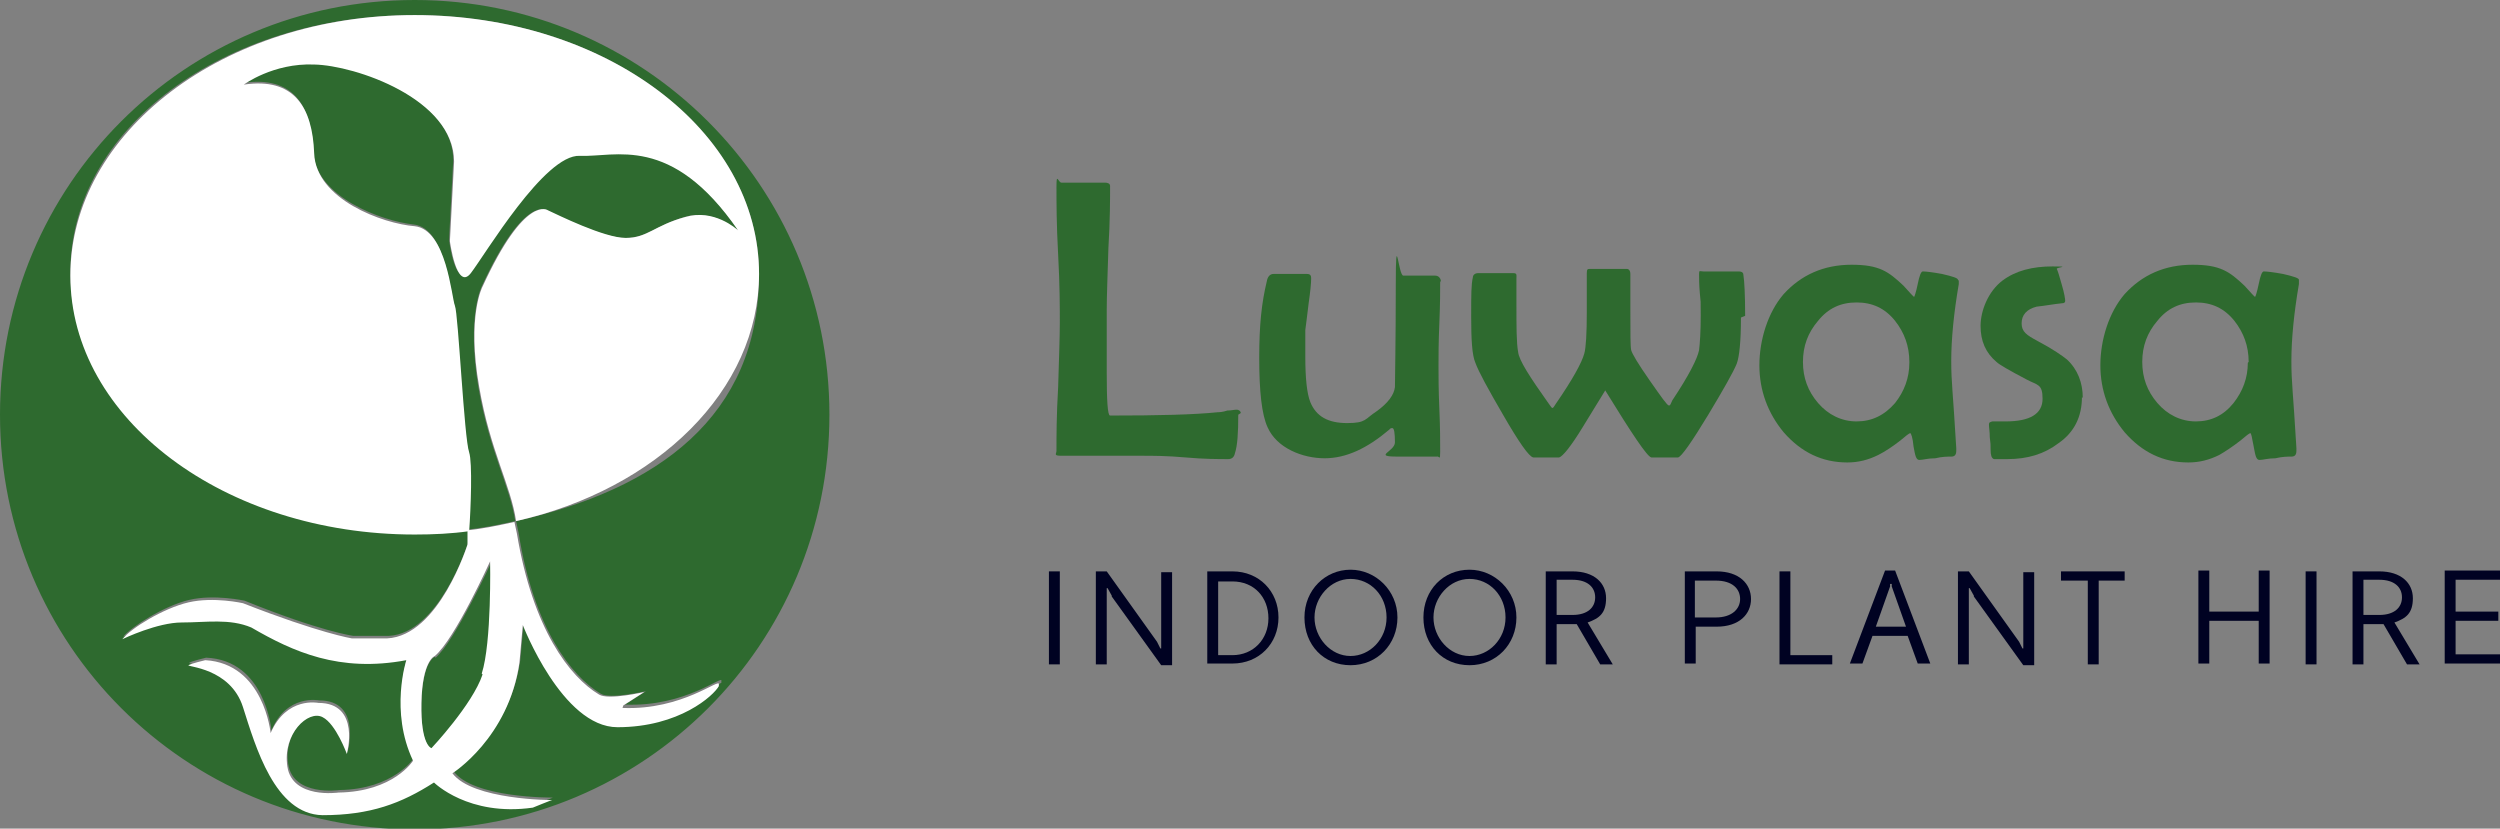<?xml version="1.0" encoding="UTF-8"?>
<svg xmlns="http://www.w3.org/2000/svg" version="1.1" viewBox="0 0 298.4 98.9">
  <rect x="0" y="0" width="298.4" height="98.9" fill="#808080" stroke="none"/>
  <defs>
    <style>
      .cls-1 {
        fill: #fff;
      }

      .cls-2 {
        fill: #2e6a2f;
      }

      .cls-3 {
        fill: #000222;
      }
    </style>
  </defs>
  <!-- Generator: Adobe Illustrator 28.6.0, SVG Export Plug-In . SVG Version: 1.2.0 Build 709)  -->
  <g>
    <g id="Layer_1">
      <path class="cls-2" d="M88,27.5c-.3-.2-2.9-2.6-6.3-1.6-3.6,1.1-4.5,2.5-7.1,2.5s-8.2-2.7-9.3-3.3c0,0-2.7-2-7.8,9.1,0,0-1.8,3.5-.4,12,1.3,7.6,3.8,11.9,4.4,16-1.8.4-3.7.8-5.6,1,.1-2.7.3-8.1,0-9.4-.6-1.6-1.3-16.5-1.7-17.5-.4-.9-1-9.1-4.8-9.5-3.8-.4-11.8-3.3-12-8.7-.2-5.5-2.4-9.1-8.4-8.2,0,0,3.5-2.6,8.4-2.4,4.9.2,16.7,4.2,16.7,11.6l-.5,9.5s.7,6,2.5,3.8c1.7-2.2,8.8-14.2,13-14,4.2.2,10.9-2.7,18.9,8.9Z"/>
      <path class="cls-2" d="M58.6,67.2s-4.3,9.3-6.6,11.3c0,0-1.5.5-1.6,5.6-.1,5.1,1.2,5.4,1.2,5.4,0,0,4.9-5.2,6.1-8.8,1.2-3.6,1-13.4,1-13.4ZM58.6,67.2s-4.3,9.3-6.6,11.3c0,0-1.5.5-1.6,5.6-.1,5.1,1.2,5.4,1.2,5.4,0,0,4.9-5.2,6.1-8.8,1.2-3.6,1-13.4,1-13.4ZM58.6,67.2s-4.3,9.3-6.6,11.3c0,0-1.5.5-1.6,5.6-.1,5.1,1.2,5.4,1.2,5.4,0,0,4.9-5.2,6.1-8.8,1.2-3.6,1-13.4,1-13.4ZM58.6,67.2s-4.3,9.3-6.6,11.3c0,0-1.5.5-1.6,5.6-.1,5.1,1.2,5.4,1.2,5.4,0,0,4.9-5.2,6.1-8.8,1.2-3.6,1-13.4,1-13.4ZM49.5,0C22.1,0,0,22.1,0,49.5s22.1,49.5,49.5,49.5,49.5-22.1,49.5-49.5S76.8,0,49.5,0ZM85.9,81.6c-.6,1.2-4.7,4.9-12.1,4.9-6.5,0-11.3-12.2-11.3-12.2l-.4,4.5c-1.3,9-8,13.2-8,13.2,2.3,3.3,11.9,3.2,11.9,3.2,0,0-2.2.9-2.3.9-7.7,1.1-11.8-3-11.8-3-3.9,2.5-7.7,4-13.3,3.9-5.7,0-8-8.2-9.5-12.9-1.5-4.7-6.9-4.8-6.5-5,.3-.2,2-.6,2-.6,7.1.3,7.8,8.7,7.8,8.7,1.8-4.4,5.7-3.6,5.7-3.6,5.1,0,3.4,6.1,3.4,6.1,0,0-1.3-3.6-2.9-4.4-1.6-.8-4.8,2-4.2,5.9s6.1,3.1,6.1,3.1c6.5-.1,8.9-3.8,8.9-3.8-2.8-5.9-.8-12-.8-12-8,1.4-13.6-1.1-18.5-3.9-2.6-1.1-5.3-.6-8.3-.6s-6.8,1.9-7.1,2c1-1.2,4.9-3.7,7.9-4.4,3-.7,6.6.1,6.6.1,9.1,3.7,13,4.2,13,4.2h4.2c6.1-.3,9.5-11.2,9.5-11.2v-.2s0-.6.1-1.5c-2.1.3-4.3.4-6.5.4-22.7,0-41.1-13.8-41.1-30.9S26.7,1.8,49.5,1.8s41.1,13.8,41.1,30.9-12.2,25.7-29,29.5l.3,1.4c1.8,11.4,6.3,17.1,9.8,19.2,1.1.7,5.4-.3,5.4-.3l-2.5,1.6c7.3.3,11.8-3.7,11.5-2.8,0,0,0,.1,0,.2ZM51.9,78.4s-1.5.5-1.6,5.6c-.1,5.1,1.2,5.4,1.2,5.4,0,0,4.9-5.2,6.1-8.8,1.2-3.6,1-13.4,1-13.4,0,0-4.3,9.3-6.6,11.3ZM58.6,67.2s-4.3,9.3-6.6,11.3c0,0-1.5.5-1.6,5.6-.1,5.1,1.2,5.4,1.2,5.4,0,0,4.9-5.2,6.1-8.8,1.2-3.6,1-13.4,1-13.4ZM58.6,67.2s-4.3,9.3-6.6,11.3c0,0-1.5.5-1.6,5.6-.1,5.1,1.2,5.4,1.2,5.4,0,0,4.9-5.2,6.1-8.8,1.2-3.6,1-13.4,1-13.4Z"/>
      <path class="cls-1" d="M90.6,32.7c0,13.9-12.2,25.7-29,29.5-.6-4.2-3.1-8.4-4.4-16-1.5-8.5.4-12,.4-12,5.1-11.1,7.8-9.1,7.8-9.1,1.1.5,6.7,3.3,9.3,3.3s3.4-1.5,7.1-2.5c3.4-1,6.1,1.4,6.3,1.6-8-11.6-14.7-8.7-18.9-8.9-4.2-.2-11.3,11.8-13,14-1.7,2.2-2.5-3.8-2.5-3.8l.5-9.5c0-7.5-11.8-11.5-16.7-11.6-4.9-.2-8.4,2.4-8.4,2.4,6-.9,8.2,2.7,8.4,8.2.2,5.5,8.2,8.4,12,8.7,3.8.4,4.4,8.5,4.8,9.5.4.9,1.1,15.8,1.7,17.5.4,1.2.2,6.7,0,9.4-2.1.3-4.3.4-6.5.4-22.7,0-41.1-13.8-41.1-30.9S26.7,1.8,49.5,1.8s41.1,13.8,41.1,30.9Z"/>
      <path class="cls-1" d="M74.4,84.2l2.5-1.6s-4.3,1-5.4.3c-3.5-2.1-7.9-7.8-9.8-19.2l-.3-1.4c-1.8.4-3.7.8-5.6,1,0,.9,0,1.5,0,1.5v.2s-3.4,10.9-9.6,11.2h-4.2s-3.8-.6-13-4.2c0,0-3.5-.8-6.5-.1-3,.7-6.9,3.1-7.9,4.4.2-.1,4.2-2,7.1-2s5.7-.5,8.3.6c5,2.9,10.5,5.4,18.5,3.9,0,0-2,6.1.8,12,0,0-2.3,3.7-8.9,3.8,0,0-5.5.8-6.1-3.1s2.5-6.8,4.2-5.9c1.6.8,2.9,4.4,2.9,4.4,0,0,1.7-6.1-3.4-6.1,0,0-3.8-.8-5.7,3.6,0,0-.8-8.3-7.8-8.7,0,0-1.7.4-2,.6-.3.2,5,.3,6.5,5,1.5,4.7,3.8,12.8,9.5,12.9,5.7,0,9.4-1.4,13.3-3.9,0,0,4.1,4.1,11.8,3,0,0,2.2-.9,2.3-.9,0,0-9.5,0-11.9-3.2,0,0,6.7-4.2,8-13.2l.4-4.5s4.7,12.2,11.3,12.2c7.4,0,11.5-3.8,12.1-4.9,0,0,0-.1,0-.2.2-.9-4.3,3.1-11.5,2.8ZM57.6,80.5c-1.2,3.6-6.1,8.8-6.1,8.8,0,0-1.3-.3-1.2-5.4s1.6-5.6,1.6-5.6c2.4-2,6.6-11.3,6.6-11.3,0,0,.2,9.7-1,13.4Z"/>
      <g>
        <path class="cls-2" d="M147.8,49.5c0,2.2-.1,3.7-.4,4.6-.1.5-.4.7-.8.7-1.1,0-2.9,0-5.1-.2s-4-.2-5.1-.2-2.7,0-4.9,0-3.8,0-4.8,0-.6-.2-.6-.6c0-1.7,0-4.2.2-7.6.1-3.4.2-6,.2-7.7s0-4.5-.2-8.1c-.2-3.6-.2-6.3-.2-8.1s.2-.5.6-.5.7,0,1.3,0c.6,0,1,0,1.3,0s.7,0,1.3,0,1,0,1.3,0,.6.1.6.4c0,1.6,0,4.1-.2,7.4-.1,3.3-.2,5.8-.2,7.4v3.7c0,1.6,0,2.9,0,3.7,0,3.4.1,5.2.4,5.2,5.7,0,10-.1,12.9-.4.1,0,.5,0,1.1-.2.5,0,.8-.1,1.1-.1s.5.2.5.4h0Z"/>
        <path class="cls-2" d="M171.9,33.5c0,1.1,0,2.8-.1,5.1s-.1,4-.1,5.1,0,2.8.1,5.1.1,3.9.1,5.1-.1.5-.4.6c-.1,0-1.7,0-4.7,0s-.3-.6-.3-1.7-.1-1.7-.3-1.7-.2,0-.4.2c-2.6,2.2-5.1,3.4-7.7,3.4s-5.7-1.2-6.8-3.7c-.7-1.5-1-4.3-1-8.3s.3-6.6.9-9.1c.1-.6.4-.9.8-.9s1.1,0,2,0c.9,0,1.6,0,2,0s.5.2.5.5c0,.6-.1,1.6-.3,3-.2,1.5-.3,2.6-.4,3.2,0,.9,0,2,0,3.1,0,2.7.2,4.5.6,5.5.7,1.7,2.1,2.5,4.4,2.5s2.1-.5,3.5-1.4c1.4-1,2.1-2,2.2-2.9,0-1.2.1-5.2.1-12.2s.3-1.1.9-1.1h3.8c.4,0,.7.3.7.8h0Z"/>
        <path class="cls-2" d="M207.8,37.9c0,2.9-.2,4.7-.5,5.5-.4,1-1.6,3.1-3.4,6.1-2,3.3-3.2,5-3.6,5.1-.1,0-.7,0-1.9,0s-1.2,0-1.3,0c-.5-.1-2.3-2.8-5.5-8-.9,1.5-1.8,2.9-2.7,4.4-1.4,2.3-2.4,3.5-2.8,3.6-.1,0-.6,0-1.5,0s-1.4,0-1.6,0c-.5-.1-1.7-1.8-3.6-5.1-1.8-3.1-2.9-5.1-3.3-6.2-.4-.9-.5-2.8-.5-5.5s0-3.8.2-4.7c0-.3.3-.5.6-.5.5,0,1.2,0,2.1,0s1.6,0,2.1,0,.4.2.4.7,0,.8,0,1.5c0,.7,0,1.2,0,1.5,0,2.7,0,4.6.2,5.7.1,1,1.4,3,3.6,6.1.3.4.4.6.5.6s.2-.2.4-.5c2-2.9,3.1-4.9,3.4-6,.2-.7.3-2.4.3-5s0-1.3,0-2.3c0-1,0-1.8,0-2.3s.1-.5.4-.5h4.4c.2,0,.4.2.4.6s0,1.2,0,2.2,0,1.7,0,2.2c0,2.7,0,4.3.1,4.7s.8,1.6,2.2,3.6c1.4,2,2.1,3,2.3,3s.2-.2.4-.6c2-3,3-5,3.2-6,.1-.8.2-2.2.2-4.2s0-1.4-.1-2.5-.1-1.9-.1-2.4.1-.3.5-.3c.5,0,1.1,0,2.1,0s1.6,0,2.1,0,.6.2.6.5c.1.6.2,2.2.2,4.8h0Z"/>
        <path class="cls-2" d="M233.8,33.5c0,0,0,.2,0,.4-.6,3.5-.9,6.6-.9,9.2s.2,3.6.6,10.4v.3c0,.5-.2.7-.6.7s-1.1,0-1.9.2c-.9,0-1.5.2-1.9.2s-.5-.5-.7-1.6c-.1-1.1-.3-1.6-.4-1.6s-.5.3-1.2.9c-.9.7-1.8,1.3-2.6,1.7-1.2.6-2.4.9-3.7.9-3,0-5.5-1.2-7.6-3.6-1.9-2.3-2.9-5-2.9-8s1-6.3,2.9-8.5c2.1-2.3,4.8-3.5,8.1-3.5s4.4.8,6.2,2.5c.3.3.7.8,1.2,1.3,0,0,0,0,.1,0,0,0,.2-.5.4-1.5.2-1,.4-1.5.6-1.5.4,0,1.2.1,2.3.3,1.3.3,1.9.5,1.9.7h0ZM227.9,43.2c0-1.9-.6-3.5-1.7-4.9-1.2-1.5-2.7-2.2-4.6-2.2s-3.4.7-4.6,2.2c-1.2,1.4-1.8,3-1.8,4.9s.6,3.5,1.8,4.9c1.2,1.4,2.8,2.2,4.6,2.2s3.3-.7,4.6-2.2c1.1-1.4,1.7-3,1.7-4.8h0Z"/>
        <path class="cls-2" d="M248.5,47.4c0,2.3-.9,4.2-2.8,5.5-1.7,1.3-3.7,1.9-6.1,1.9s-1.4,0-1.6,0c-.3-.1-.4-.5-.4-1.1s0-.8-.1-1.5c0-.7-.1-1.2-.1-1.5s.1-.3.4-.4c.2,0,.5,0,.9,0,.5,0,.7,0,.7,0,2.9,0,4.4-.9,4.4-2.7s-.6-1.6-1.9-2.3c-2.1-1.1-3.3-1.8-3.6-2.1-1.3-1.1-1.9-2.5-1.9-4.3s.9-4.1,2.6-5.4c1.6-1.2,3.6-1.7,6-1.7s.4.1.5.3.3.8.6,1.9c.3,1,.4,1.7.4,1.9s-.1.3-.4.3c-1,.1-2,.3-3,.4-1.2.3-1.8,1-1.8,2s.6,1.4,1.9,2.1c1.9,1,3,1.8,3.5,2.2,1.3,1.2,1.9,2.8,1.9,4.6h0Z"/>
        <path class="cls-2" d="M274.4,33.5c0,0,0,.2,0,.4-.6,3.5-.9,6.6-.9,9.2s.2,3.6.6,10.4v.3c0,.5-.2.7-.6.7s-1.1,0-1.9.2c-.9,0-1.5.2-1.9.2s-.5-.5-.7-1.6-.3-1.6-.4-1.6-.5.3-1.2.9c-.9.7-1.8,1.3-2.5,1.7-1.2.6-2.4.9-3.7.9-3,0-5.5-1.2-7.6-3.6-1.9-2.3-2.9-5-2.9-8s1-6.3,2.9-8.5c2.1-2.3,4.8-3.5,8.1-3.5s4.4.8,6.2,2.5c.3.3.7.8,1.2,1.3,0,0,0,0,.1,0,0,0,.2-.5.4-1.5.2-1,.4-1.5.6-1.5.4,0,1.2.1,2.3.3,1.3.3,1.9.5,1.9.7h0ZM268.4,43.2c0-1.9-.6-3.5-1.7-4.9-1.2-1.5-2.7-2.2-4.6-2.2s-3.4.7-4.6,2.2c-1.2,1.4-1.8,3-1.8,4.9s.6,3.5,1.8,4.9c1.2,1.4,2.8,2.2,4.6,2.2s3.3-.7,4.5-2.2c1.1-1.4,1.7-3,1.7-4.8h0Z"/>
      </g>
      <g>
        <path class="cls-3" d="M125.2,68.2h1.3v11.1h-1.3v-11.1Z"/>
        <path class="cls-3" d="M132.7,71.1l-.5-.9h-.1v9.1h-1.3v-11.1h1.3l6,8.4.4.8h.1v-9.1h1.3v11.1h-1.3l-5.9-8.2h0Z"/>
        <path class="cls-3" d="M144.1,68.2h3c3.2,0,5.5,2.4,5.5,5.5s-2.3,5.5-5.5,5.5h-3v-11.1h0ZM145.4,69.3v8.9h1.7c2.5,0,4.3-1.9,4.3-4.4s-1.7-4.4-4.3-4.4h-1.7Z"/>
        <path class="cls-3" d="M161.2,68c3,0,5.6,2.5,5.6,5.7s-2.4,5.7-5.6,5.7-5.5-2.4-5.5-5.7,2.5-5.7,5.5-5.7ZM161.2,78.3c2.3,0,4.3-2,4.3-4.6s-1.9-4.6-4.3-4.6-4.3,2.2-4.3,4.6,1.9,4.6,4.3,4.6Z"/>
        <path class="cls-3" d="M175.4,68c3,0,5.6,2.5,5.6,5.7s-2.4,5.7-5.6,5.7-5.5-2.4-5.5-5.7,2.4-5.7,5.5-5.7ZM175.4,78.3c2.3,0,4.3-2,4.3-4.6s-1.9-4.6-4.3-4.6-4.3,2.2-4.3,4.6,1.9,4.6,4.3,4.6Z"/>
        <path class="cls-3" d="M188.1,74.5h-2.3v4.8h-1.3v-11.1h3.2c2.6,0,4,1.4,4,3.2s-.8,2.4-2.2,2.9l3,5h-1.5l-2.8-4.8h0ZM185.8,69.3v4.1h1.9c1.8,0,2.7-.9,2.7-2.1s-.9-2.1-2.7-2.1c0,0-1.9,0-1.9,0Z"/>
        <path class="cls-3" d="M201.1,68.2h3.8c2.7,0,4.1,1.5,4.1,3.3s-1.4,3.3-4.1,3.3h-2.5v4.4h-1.3v-11.1h0ZM202.3,69.3v4.4h2.5c1.9,0,2.9-1,2.9-2.2s-.9-2.2-2.9-2.2h-2.5Z"/>
        <path class="cls-3" d="M212.4,68.2h1.3v10h5v1.1h-6.3v-11.1h0Z"/>
        <path class="cls-3" d="M227.9,75.9h-4.4l-1.2,3.3h-1.5l4.2-11.1h1.2l4.2,11.1h-1.5l-1.2-3.3h0ZM223.9,74.8h3.6l-1.7-4.8v-.3h-.2v.3c0,0-1.7,4.8-1.7,4.8h0Z"/>
        <path class="cls-3" d="M235.6,71.1l-.5-.9h-.1v9.1h-1.3v-11.1h1.3l6,8.4.4.8h.1v-9.1h1.3v11.1h-1.3l-5.9-8.2h0Z"/>
        <path class="cls-3" d="M250.5,69.3v10h-1.3v-10h-3.2v-1.1h7.6v1.1h-3.1,0Z"/>
        <path class="cls-3" d="M269.6,74.1h-5.9v5.1h-1.3v-11.1h1.3v4.9h5.9v-4.9h1.3v11.1h-1.3v-5.1Z"/>
        <path class="cls-3" d="M275.2,68.2h1.3v11.1h-1.3v-11.1Z"/>
        <path class="cls-3" d="M284.4,74.5h-2.3v4.8h-1.3v-11.1h3.2c2.6,0,4,1.4,4,3.2s-.8,2.4-2.2,2.9l3,5h-1.5l-2.8-4.8h0ZM282.1,69.3v4.1h1.9c1.8,0,2.7-.9,2.7-2.1s-.9-2.1-2.7-2.1c0,0-1.9,0-1.9,0Z"/>
        <path class="cls-3" d="M291.8,79.2v-11.1h6.6v1.1h-5.3v3.8h5.1v1.1h-5.1v4h5.3v1.1s-6.6,0-6.6,0Z"/>
      </g>
    </g>
  </g>
</svg>